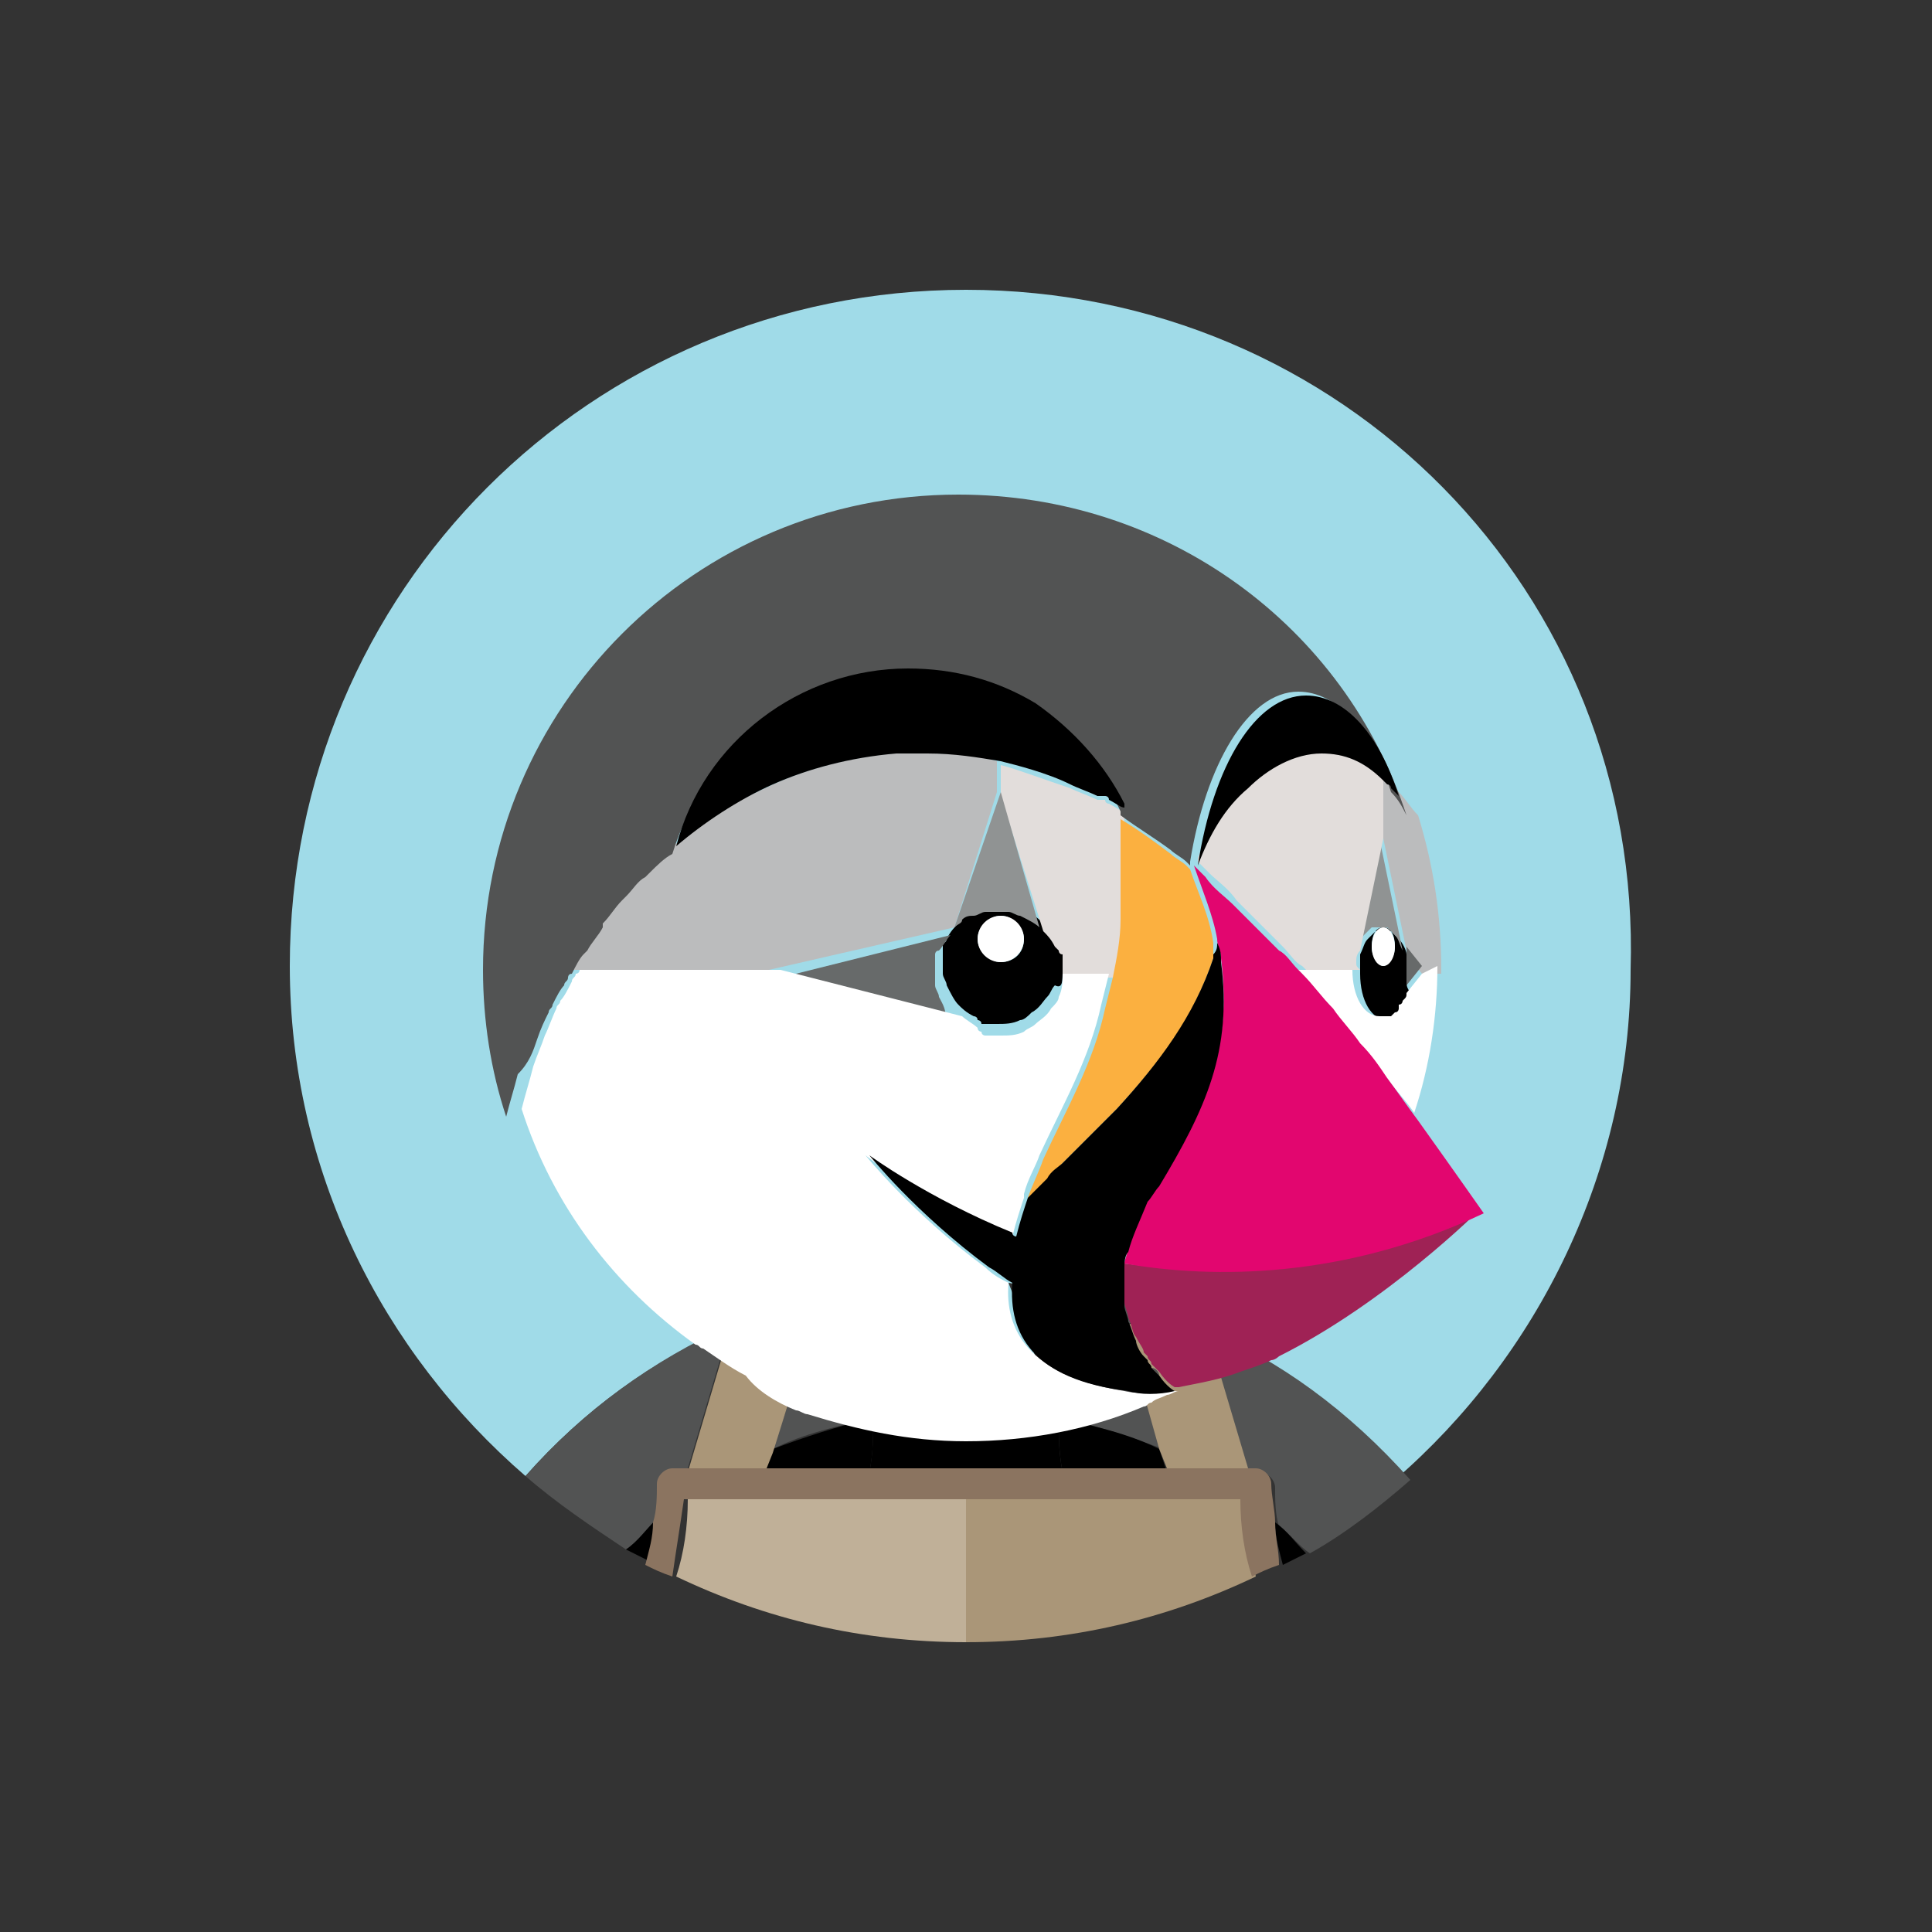 <?xml version="1.0" encoding="utf-8"?>
<!-- Generator: Adobe Illustrator 25.0.1, SVG Export Plug-In . SVG Version: 6.00 Build 0)  -->
<svg version="1.1" id="Layer_1" xmlns="http://www.w3.org/2000/svg" xmlns:xlink="http://www.w3.org/1999/xlink" x="0px" y="0px"
	 viewBox="0 0 50 50" style="enable-background:new 0 0 50 50;" xml:space="preserve">
<rect x="0" y="0" width="50" height="50" fill="#333333" stroke="none"/>
<style type="text/css">
	.st0{fill:#A0DBE8;}
	.st1{fill:#525353;}
	.st2{fill:#AA9678;}
	.st3{fill:#C0B098;}
	.st4{fill:#786453;}
	.st5{fill:#8B7460;}
	.st6{fill:none;}
	.st7{fill:#FFFFFF;}
	.st8{fill:#BBBCBD;}
	.st9{fill:#676A6A;}
	.st10{fill:#909393;}
	.st11{fill:#E2DDDB;}
	.st12{fill:#FBB040;}
	.st13{fill:#9F2255;}
	.st14{fill:#E2066F;}
</style>
<g>
	<path id="XMLID_176_" class="st0" d="M18.8,34.4c0.3-0.1,0.6-0.2,0.8-0.3c0.3-0.1,0.6-0.2,1-0.3s0.8-0.2,1.2-0.3
		c0.6-0.1,1.1-0.2,1.7-0.3c-0.3,1-0.7,2-1.1,3c0,0.2,0,0.4,0,0.6c0.8-0.2,1.6-0.2,2.4-0.2s1.6,0.1,2.4,0.2c0-0.2,0-0.4,0-0.6
		c-0.4-1-0.7-2-1.1-3c0.6,0.1,1.1,0.1,1.7,0.3c0.4,0.1,0.8,0.2,1.2,0.3c0.3,0.1,0.7,0.2,1,0.3s0.6,0.2,0.8,0.3
		c2,0.9,3.8,2.2,5.3,3.9c3.7-3.2,6.1-8,6.1-13.2C42.5,15.3,34.7,7.5,25,7.5S7.5,15.3,7.5,25c0,5.3,2.4,10,6.1,13.2
		C15.1,36.5,16.9,35.2,18.8,34.4z"/>
	<path id="XMLID_175_" class="st1" d="M20,37.5c0.8-0.4,1.7-0.6,2.6-0.8c0-0.2,0-0.4,0-0.6c0.4-1,0.7-2,1.1-3
		c-0.6,0.1-1.1,0.1-1.7,0.3c-0.4,0.1-0.8,0.2-1.2,0.3c-0.3,0.1-0.7,0.2-1,0.3l1.3,0.3L20,37.5z"/>
	<path id="XMLID_174_" class="st1" d="M17,39.4c0-0.3,0.1-0.7,0.1-1c0-0.2,0.2-0.4,0.4-0.4h0.3l1.1-3.7c-2,0.9-3.8,2.2-5.3,3.9
		c0.8,0.7,1.7,1.3,2.6,1.9C16.5,39.9,16.7,39.6,17,39.4z"/>
	<path id="XMLID_173_" class="st1" d="M31.2,34.4l1.1,3.7h0.3c0.2,0,0.4,0.2,0.4,0.4c0,0.3,0,0.7,0.1,1c0.3,0.2,0.5,0.5,0.8,0.7
		c0.9-0.5,1.8-1.2,2.6-1.9C34.9,36.5,33.1,35.2,31.2,34.4z"/>
	<path id="XMLID_172_" class="st1" d="M29,34.3l1.3-0.3c-0.3-0.1-0.6-0.2-1-0.3s-0.8-0.2-1.2-0.3c-0.6-0.1-1.1-0.2-1.7-0.3
		c0.3,1,0.7,2,1.1,3c0,0.2,0,0.4,0,0.6c0.9,0.2,1.8,0.5,2.6,0.8L29,34.3z"/>
	<path id="XMLID_171_" d="M25,38.1h2.5c-0.1-0.5-0.1-0.9-0.1-1.4c-0.8-0.2-1.6-0.2-2.4-0.2s-1.6,0.1-2.4,0.2c0,0.4,0,0.9-0.1,1.4
		C22.5,38.1,25,38.1,25,38.1z"/>
	<path id="XMLID_170_" d="M16.2,40.1c0.2,0.1,0.4,0.2,0.6,0.3c0.1-0.4,0.1-0.7,0.2-1.1C16.7,39.6,16.5,39.9,16.2,40.1z"/>
	<path id="XMLID_169_" d="M19.8,38.1h2.7c0.1-0.5,0.1-0.9,0.1-1.4c-0.9,0.2-1.8,0.5-2.6,0.8L19.8,38.1z"/>
	<path id="XMLID_168_" d="M33,39.4c0,0.4,0.1,0.7,0.2,1.1c0.2-0.1,0.4-0.2,0.6-0.3C33.5,39.9,33.3,39.6,33,39.4z"/>
	<path id="XMLID_167_" d="M30.2,38.1L30,37.5c-0.8-0.4-1.7-0.6-2.6-0.8c0,0.4,0,0.9,0.1,1.4L30.2,38.1L30.2,38.1z"/>
	<path id="XMLID_166_" class="st2" d="M19.8,38.1l0.2-0.5l1-3.2l-1.3-0.3c-0.3,0.1-0.6,0.2-0.8,0.3l-1.1,3.7H19H19.8L19.8,38.1z"/>
	<path id="XMLID_165_" class="st2" d="M30,37.5l0.2,0.5h0.9h1.2l-1.1-3.7c-0.3-0.1-0.6-0.2-0.8-0.3l-1.3,0.3L30,37.5z"/>
	<path id="XMLID_164_" class="st3" d="M17.8,38.8L17.8,38.8L17.8,38.8L17.8,38.8z"/>
	<path id="XMLID_163_" class="st3" d="M25,38.8h-2.6h-2.8h-1.8l0,0c0,0.7-0.1,1.4-0.3,2c2.3,1.1,4.8,1.7,7.5,1.7
		C25,42.5,25,38.8,25,38.8z"/>
	<path id="XMLID_162_" class="st2" d="M32.2,38.8L32.2,38.8L32.2,38.8L32.2,38.8z"/>
	<path id="XMLID_161_" class="st2" d="M32.2,38.8h-1.8h-2.8H25l0,0v3.7c2.7,0,5.2-0.6,7.5-1.7C32.4,40.2,32.3,39.5,32.2,38.8
		L32.2,38.8z"/>
	<rect id="XMLID_160_" x="25" y="38.4" class="st4" width="0" height="0.4"/>
	<path id="XMLID_159_" class="st5" d="M33,39.4c0-0.3-0.1-0.7-0.1-1c0-0.2-0.2-0.4-0.4-0.4h-0.3H31h-0.9h-2.6H25h-2.5h-2.7h-0.9
		h-1.2h-0.3c-0.2,0-0.4,0.2-0.4,0.4c0,0.3,0,0.7-0.1,1c0,0.4-0.1,0.7-0.2,1.1c0.2,0.1,0.4,0.2,0.7,0.3c0.1-0.7,0.2-1.3,0.3-2l0,0
		l0,0h1.8h2.8h2.6l0,0h2.6h2.8h1.8l0,0l0,0c0,0.7,0.1,1.4,0.3,2c0.2-0.1,0.4-0.2,0.7-0.3C33.1,40.1,33,39.8,33,39.4z"/>
	<g id="XMLID_195_">
		<path id="XMLID_158_" class="st6" d="M30.9,22.3L30.9,22.3L30.9,22.3c0.2,0.6,0.5,1.3,0.6,1.9v0.1c0,0.1,0,0.1,0,0.2
			c0-0.1,0-0.2,0.1-0.3C31.4,23.6,31.1,23,30.9,22.3L30.9,22.3L30.9,22.3L30.9,22.3z"/>
		<path id="XMLID_157_" class="st6" d="M36,26.3L36,26.3L36,26.3z"/>
		<path id="XMLID_156_" class="st6" d="M36.1,26.2L36.1,26.2L36.1,26.2z"/>
		<path id="XMLID_155_" class="st6" d="M30.4,21.9c-0.4-0.3-0.8-0.6-1.3-0.9l0,0C29.5,21.2,30,21.5,30.4,21.9z"/>
		<path id="XMLID_154_" class="st6" d="M34.4,26.1L34.4,26.1L34.4,26.1z"/>
		<path id="XMLID_153_" class="st6" d="M35.2,27L35.2,27L35.2,27z"/>
		<path id="XMLID_152_" class="st6" d="M31.4,24.6C31.4,24.7,31.4,24.7,31.4,24.6C31.4,24.7,31.4,24.7,31.4,24.6z"/>
		<path id="XMLID_151_" class="st6" d="M29.7,31c-0.3,0.4-0.4,0.9-0.5,1.3C29.3,31.9,29.4,31.5,29.7,31c0.1-0.1,0.2-0.3,0.3-0.4
			C29.9,30.7,29.8,30.9,29.7,31L29.7,31z"/>
		<path id="XMLID_150_" class="st6" d="M30.9,22.3L30.9,22.3L30.9,22.3L30.9,22.3c0.1,0.1,0.2,0.2,0.3,0.3
			C31.1,22.5,31,22.4,30.9,22.3z"/>
		<path id="XMLID_149_" class="st6" d="M27.4,24.6L27.4,24.6L27.4,24.6z"/>
		<path id="XMLID_148_" class="st6" d="M27.3,24.3L27.3,24.3L27.3,24.3z"/>
		<path id="XMLID_147_" class="st6" d="M28.5,20.6C28.4,20.6,28.4,20.6,28.5,20.6C28.4,20.6,28.4,20.6,28.5,20.6z"/>
		<path id="XMLID_146_" class="st6" d="M28.6,20.7C28.5,20.6,28.5,20.6,28.6,20.7C28.5,20.6,28.5,20.6,28.6,20.7z"/>
		<path id="XMLID_145_" class="st6" d="M29.1,22.1L29.1,22.1C29.1,22.1,29.1,22.1,29.1,22.1z"/>
		<path id="XMLID_144_" class="st6" d="M27.4,24.5L27.4,24.5L27.4,24.5z"/>
		<path id="XMLID_143_" class="st6" d="M35.9,27.9C35.9,28,35.9,28,35.9,27.9C35.9,28,35.9,28,35.9,27.9z"/>
		<path id="XMLID_142_" class="st6" d="M29.1,22.6c0,0.2,0,0.4,0,0.6C29.1,23,29.1,22.8,29.1,22.6z"/>
		<path id="XMLID_141_" class="st6" d="M27.5,24.8L27.5,24.8L27.5,24.8z"/>
		<path id="XMLID_140_" class="st6" d="M29.1,20.9c-0.1,0-0.2-0.1-0.4-0.2C28.8,20.8,29,20.9,29.1,20.9z"/>
		<path id="XMLID_139_" class="st6" d="M28.7,20.7C28.7,20.7,28.6,20.7,28.7,20.7C28.6,20.7,28.6,20.7,28.7,20.7z"/>
		<path id="XMLID_138_" class="st6" d="M29.1,21L29.1,21C29.1,21,29.1,20.9,29.1,21C29.1,20.9,29.1,21,29.1,21z"/>
		<path id="XMLID_137_" class="st6" d="M36.5,25.2L36.5,25.2L36.5,25.2L36.5,25.2C36.5,25.1,36.5,25.1,36.5,25.2
			C36.5,25.1,36.5,25.1,36.5,25.2L36.5,25.2z"/>
		<path id="XMLID_136_" class="st6" d="M33.6,25.1L33.6,25.1C33.6,25.2,33.6,25.2,33.6,25.1L33.6,25.1L33.6,25.1L33.6,25.1z"/>
		<path id="XMLID_135_" class="st6" d="M31.2,22.6c0.2,0.2,0.5,0.4,0.7,0.7C31.7,23,31.4,22.8,31.2,22.6z"/>
		<path id="XMLID_134_" class="st6" d="M35.8,24L35.8,24C35.8,24,35.8,24,35.8,24z"/>
		<path id="XMLID_133_" class="st6" d="M35.1,24.8C35.1,24.8,35.1,24.9,35.1,24.8C35.1,24.9,35.1,24.8,35.1,24.8z"/>
		<path id="XMLID_132_" class="st6" d="M35.9,24C36,24,36,24,35.9,24C36,24,36,24,35.9,24z"/>
		<path id="XMLID_131_" class="st6" d="M36.2,24.2L36.2,24.2L36.2,24.2z"/>
		<path id="XMLID_130_" class="st6" d="M36.4,24.9L36.4,24.9L36.4,24.9L36.4,24.9L36.4,24.9z"/>
		<path id="XMLID_129_" class="st6" d="M36.4,25.4L36.4,25.4L36.4,25.4L36.4,25.4L36.4,25.4z"/>
		<path id="XMLID_128_" class="st6" d="M35.3,24.2L35.3,24.2L35.3,24.2z"/>
		<path id="XMLID_127_" class="st6" d="M35.6,24L35.6,24C35.7,24,35.7,24,35.6,24z"/>
		<path id="XMLID_126_" class="st6" d="M32.5,23.9c-0.1-0.1-0.2-0.2-0.3-0.3C32.3,23.7,32.4,23.8,32.5,23.9z"/>
		<path id="XMLID_125_" class="st6" d="M35.8,20.1L35.8,20.1L35.8,20.1v1.6l-0.6,2.9l0,0l0,0l0,0l0,0l0.6-2.9V20.1L35.8,20.1
			L35.8,20.1L35.8,20.1z"/>
		<path id="XMLID_124_" class="st6" d="M33.1,24.5c-0.1-0.1-0.1-0.1-0.2-0.2C33,24.4,33.1,24.5,33.1,24.5z"/>
		<path id="XMLID_123_" class="st6" d="M36.4,24.6C36.4,24.6,36.4,24.7,36.4,24.6C36.4,24.7,36.4,24.7,36.4,24.6
			C36.4,24.7,36.4,24.6,36.4,24.6L36.4,24.6L36.4,24.6z"/>
		<path id="XMLID_122_" class="st6" d="M35.1,25.2L35.1,25.2C35.1,25.1,35.1,25.1,35.1,25.2C35.1,25.1,35.1,25.1,35.1,25.2z"/>
		<path id="XMLID_121_" class="st6" d="M35.5,24C35.5,24,35.6,24,35.5,24C35.6,24,35.5,24,35.5,24z"/>
		<path id="XMLID_120_" class="st6" d="M35.4,24.1L35.4,24.1L35.4,24.1z"/>
		<path id="XMLID_119_" class="st6" d="M36.4,25.6L36.4,25.6c0,0.1,0,0.1-0.1,0.2C36.4,25.8,36.4,25.7,36.4,25.6L36.4,25.6
			L36.4,25.6z"/>
		<path id="XMLID_118_" class="st6" d="M15.1,24.6l0.1-0.1C15.1,24.5,15.1,24.6,15.1,24.6z"/>
		<path id="XMLID_117_" class="st6" d="M36,24.1C36.1,24.1,36.1,24.1,36,24.1C36.1,24.1,36.1,24.1,36,24.1z"/>
		<path id="XMLID_116_" class="st6" d="M15.6,23.9L15.6,23.9L15.6,23.9z"/>
		<path id="XMLID_115_" class="st6" d="M27.5,25.1L27.5,25.1L27.5,25.1L27.5,25.1L27.5,25.1L27.5,25.1L27.5,25.1z"/>
		<path id="XMLID_114_" class="st6" d="M14.3,26c0,0.1-0.1,0.1-0.1,0.2C14.3,26.1,14.3,26.1,14.3,26z"/>
		<path id="XMLID_113_" class="st6" d="M13.9,26.9L13.9,26.9L13.9,26.9z"/>
		<path id="XMLID_112_" class="st6" d="M36.2,20.5L36.2,20.5L36.2,20.5z"/>
		<path id="XMLID_111_" class="st6" d="M17.4,21.9L17.4,21.9L17.4,21.9z"/>
		<path id="XMLID_110_" class="st6" d="M16.7,22.6l0.1-0.1C16.8,22.5,16.7,22.5,16.7,22.6z"/>
		<path id="XMLID_109_" class="st6" d="M16.1,23.2l0.1-0.1C16.2,23.2,16.1,23.2,16.1,23.2z"/>
		<path id="XMLID_108_" class="st6" d="M36.4,24.6l-0.6-2.9L36.4,24.6z"/>
		<path id="XMLID_107_" class="st6" d="M25.5,26.8L25.5,26.8L25.5,26.8z"/>
		<path id="XMLID_106_" class="st6" d="M25.7,26.8L25.7,26.8L25.7,26.8z"/>
		<path id="XMLID_105_" class="st6" d="M14.7,25.3c0,0.1-0.1,0.1-0.1,0.2C14.6,25.4,14.7,25.3,14.7,25.3z"/>
		<path id="XMLID_104_" class="st6" d="M25.1,26.6C25,26.6,25,26.6,25.1,26.6C25,26.6,25,26.6,25.1,26.6z"/>
		<path id="XMLID_103_" class="st6" d="M25.4,26.7C25.3,26.7,25.3,26.7,25.4,26.7C25.3,26.7,25.3,26.7,25.4,26.7z"/>
		<path id="XMLID_102_" class="st6" d="M25.2,26.7L25.2,26.7L25.2,26.7z"/>
		<path id="XMLID_101_" class="st6" d="M24.3,25.8L24.3,25.8L24.3,25.8z"/>
		<path id="XMLID_100_" class="st6" d="M24.2,24.8L24.2,24.8L24.2,24.8z"/>
		<path id="XMLID_99_" class="st6" d="M24.4,24.3L24.4,24.3L24.4,24.3z"/>
		<path id="XMLID_98_" class="st6" d="M25,23.8L25,23.8L25,23.8z"/>
		<path id="XMLID_97_" class="st6" d="M24.3,24.6L24.3,24.6L24.3,24.6z"/>
		<path id="XMLID_96_" class="st6" d="M24.3,24.5L24.3,24.5L24.3,24.5z"/>
		<path id="XMLID_95_" class="st6" d="M26.2,23.5L26.2,23.5L26.2,23.5z"/>
		<path id="XMLID_94_" class="st6" d="M26.5,23.6L26.5,23.6L26.5,23.6z"/>
		<path id="XMLID_93_" class="st6" d="M25.2,23.6L25.2,23.6L25.2,23.6z"/>
		<path id="XMLID_92_" class="st6" d="M25.5,23.5L25.5,23.5L25.5,23.5z"/>
		<path id="XMLID_91_" class="st6" d="M27.5,25L27.5,25L27.5,25z"/>
		<path id="XMLID_90_" class="st6" d="M25.9,19.9C25.9,19.8,25.9,19.8,25.9,19.9C25.9,19.8,25.9,19.8,25.9,19.9z"/>
		<path id="XMLID_89_" class="st6" d="M25.9,19.7L25.9,19.7L25.9,19.7z"/>
		<path id="XMLID_88_" class="st6" d="M25.9,19.7L25.9,19.7L25.9,19.7z"/>
		<path id="XMLID_87_" class="st6" d="M25.9,20.1L25.9,20.1L25.9,20.1c0-0.1,0-0.1,0-0.2C25.9,20,25.9,20,25.9,20.1z"/>
		<path id="XMLID_86_" class="st6" d="M36.2,26C36.2,26.1,36.2,26.1,36.2,26C36.2,26.1,36.2,26.1,36.2,26z"/>
		<path id="XMLID_85_" class="st6" d="M24.2,24.9C24.2,25,24.2,25,24.2,24.9C24.2,25,24.2,25,24.2,24.9z"/>
		<path id="XMLID_84_" class="st6" d="M24.2,25.5L24.2,25.5L24.2,25.5z"/>
		<path id="XMLID_83_" class="st6" d="M36.3,25.9C36.3,25.9,36.3,26,36.3,25.9C36.3,25.9,36.3,25.9,36.3,25.9z"/>
		<path id="XMLID_82_" class="st1" d="M30,35.6c-0.1-0.1-0.1-0.1-0.2-0.2C29.9,35.4,30,35.5,30,35.6L30,35.6z"/>
		<path id="XMLID_81_" class="st2" d="M30.4,36L30.4,36L30.4,36c0,0-0.2-0.1-0.4-0.4l0,0C30.2,35.8,30.4,36,30.4,36z"/>
		<rect id="XMLID_80_" x="35.8" y="20.1" class="st7" width="0" height="0"/>
		<path id="XMLID_79_" class="st7" d="M36.5,25.2L36.5,25.2L36.5,25.2L36.5,25.2z"/>
		<path id="XMLID_78_" class="st8" d="M36.7,21.1L36.7,21.1L36.7,21.1C36.6,21.1,36.6,21.1,36.7,21.1L36.7,21.1
			c-0.2-0.2-0.3-0.4-0.5-0.6l0,0l0,0l0,0l0,0c-0.1-0.1-0.1-0.1-0.2-0.2c0,0-0.1,0-0.1-0.1l-0.1-0.1l0,0v1.6l0.6,2.9l0,0
			c0,0,0,0,0,0.1l0.4,0.5l0,0h0.5v-0.1l0,0C37.3,23.7,37.1,22.4,36.7,21.1L36.7,21.1C36.7,21.2,36.7,21.1,36.7,21.1z"/>
		<path id="XMLID_77_" class="st8" d="M36.5,25.2L36.5,25.2L36.5,25.2L36.5,25.2z"/>
		<path id="XMLID_76_" class="st9" d="M36.4,24.9L36.4,24.9L36.4,24.9L36.4,24.9c0,0.1,0,0.2,0,0.2l0,0l0,0l0,0l0,0
			c0,0.1,0,0.1,0,0.2l0,0l0,0l0,0c0,0.1,0,0.1,0,0.2l0,0l0,0l0,0l0,0l0,0l0.4-0.5l-0.4-0.5l0,0C36.4,24.7,36.4,24.8,36.4,24.9z"/>
		<path id="XMLID_219_" d="M36.4,25.4L36.4,25.4c0-0.1,0-0.2,0-0.2l0,0l0,0c0-0.1,0-0.1,0-0.2l0,0c0-0.1,0-0.1,0-0.2c0,0,0,0,0-0.1
			s-0.1-0.3-0.2-0.4l0,0c0,0,0,0-0.1-0.1L36,24.1l0,0h-0.1l0,0h-0.1h-0.1l0,0h-0.1l0,0l-0.1,0.1c0,0,0,0-0.1,0.1l0,0
			c-0.1,0.1-0.1,0.2-0.2,0.4l0,0c0,0.1,0,0.1,0,0.2c0,0,0,0,0,0.1s0,0.2,0,0.2l0,0l0,0c0,0.7,0.3,1.2,0.7,1.2c0.1,0,0.1,0,0.2,0l0,0
			h0.1l0,0l0.1-0.1c0,0,0-0.1,0.1-0.1c0,0,0,0,0-0.1c0,0,0-0.1,0.1-0.1l0,0c0-0.1,0-0.1,0.1-0.2C36.4,25.6,36.4,25.5,36.4,25.4z
			 M35.8,25c-0.1,0-0.3-0.2-0.3-0.5s0.1-0.5,0.3-0.5s0.3,0.2,0.3,0.5S35.9,25,35.8,25z"/>
		<ellipse id="XMLID_73_" class="st7" cx="35.8" cy="24.5" rx="0.3" ry="0.5"/>
		<path id="XMLID_72_" class="st10" d="M35.1,24.6L35.1,24.6c0-0.1,0.1-0.3,0.2-0.4l0,0c0,0,0,0,0.1-0.1l0.1-0.1l0,0h0.1l0,0h0.1
			h0.1l0,0h0.1l0,0l0.1,0.1c0,0,0,0,0.1,0.1l0,0c0.1,0.1,0.1,0.2,0.2,0.4l0,0l0,0l-0.6-2.9L35.1,24.6L35.1,24.6z"/>
		<path id="XMLID_214_" d="M27.5,25.1c0-0.1,0-0.1,0-0.2l0,0c0-0.1,0-0.1,0-0.2l0,0c0-0.1,0-0.1,0-0.2l0,0c0-0.1,0-0.1-0.1-0.1l0,0
			c0,0,0-0.1-0.1-0.1l0,0c-0.1-0.1-0.2-0.3-0.3-0.4c-0.1-0.1-0.3-0.3-0.5-0.3l0,0c-0.1,0-0.2-0.1-0.3-0.1l0,0c-0.1,0-0.2,0-0.3,0
			s-0.2,0-0.3,0l0,0c-0.1,0-0.2,0-0.3,0.1l0,0c-0.1,0-0.2,0.1-0.3,0.1l0,0c-0.1,0.1-0.2,0.1-0.2,0.2l0,0l0,0
			c-0.1,0.1-0.2,0.2-0.3,0.4l0,0c0,0,0,0.1-0.1,0.1l0,0v0.1l0,0v0.1l0,0v0.1l0,0c0,0.1,0,0.1,0,0.2c0,0.1,0,0.2,0,0.3l0,0
			c0,0.1,0.1,0.2,0.1,0.3l0,0c0.1,0.2,0.2,0.4,0.3,0.5s0.2,0.2,0.4,0.3l0,0c0,0,0.1,0,0.1,0.1l0,0c0,0,0.1,0,0.1,0.1l0,0h0.1l0,0
			h0.1l0,0c0.1,0,0.1,0,0.2,0c0.2,0,0.4,0,0.6-0.1c0.1,0,0.2-0.1,0.3-0.2c0.2-0.1,0.3-0.3,0.4-0.4c0.1-0.1,0.1-0.2,0.2-0.3
			C27.5,25.6,27.5,25.4,27.5,25.1C27.5,25.2,27.5,25.1,27.5,25.1L27.5,25.1L27.5,25.1L27.5,25.1z M25.9,24.9c-0.3,0-0.6-0.3-0.6-0.6
			s0.3-0.6,0.6-0.6s0.6,0.3,0.6,0.6C26.5,24.7,26.2,24.9,25.9,24.9z"/>
		<circle id="XMLID_69_" class="st7" cx="25.9" cy="24.3" r="0.6"/>
		<path id="XMLID_68_" class="st8" d="M24.7,24L24.7,24L24.7,24L24.7,24L24.7,24l1.1-3.5c0,0,0-0.2,0-0.4c0-0.1,0-0.1,0-0.2
			c0,0,0,0,0-0.1c0,0,0,0,0-0.1l0,0l0,0l0,0l0,0c-0.6-0.2-1.2-0.2-1.9-0.2c-0.2,0-0.4,0-0.7,0h-0.1c-1.1,0.1-2.3,0.4-3.3,0.9
			c-0.9,0.4-1.7,0.9-2.5,1.6l0,0l0,0c-0.2,0.2-0.4,0.3-0.6,0.5l-0.1,0.1c-0.2,0.2-0.3,0.4-0.5,0.5L16,23.2c-0.2,0.2-0.3,0.4-0.5,0.6
			c0,0,0,0,0,0.1c-0.1,0.2-0.3,0.4-0.4,0.6L15,24.6c-0.1,0.2-0.2,0.3-0.3,0.5h5.2l0,0L24.7,24z"/>
		<path id="XMLID_67_" class="st11" d="M29.1,23.6c0-0.1,0-0.3,0-0.4c0-0.2,0-0.4,0-0.6c0-0.1,0-0.3,0-0.4v-0.1c0-0.4,0-0.7,0-1.1
			l0,0l0,0l0,0l0,0l0,0l0,0c-0.1,0-0.2-0.1-0.4-0.2l0,0c0,0-0.1,0-0.1-0.1l0,0h-0.1l0,0c0,0,0,0-0.1,0c-0.2-0.1-0.5-0.2-0.7-0.3
			c-0.6-0.2-1.4-0.5-1.8-0.6v0.3v0.1l0,0c0,0.2,0,0.4,0,0.4l1.1,3.5l0,0c0.1,0.1,0.2,0.2,0.3,0.4l0,0l0.1,0.1l0,0c0,0,0,0.1,0.1,0.1
			l0,0c0,0.1,0,0.1,0,0.2l0,0c0,0.1,0,0.1,0,0.2l0,0c0,0.1,0,0.1,0,0.2l0,0l0,0h1.4C29,24.6,29,24.1,29.1,23.6L29.1,23.6z"/>
		<path id="XMLID_66_" class="st12" d="M30.9,22.3L30.9,22.3L30.9,22.3L30.9,22.3z"/>
		<path id="XMLID_65_" class="st12" d="M27.5,30.1c0.3-0.3,0.6-0.6,0.9-0.9c0.2-0.2,0.3-0.3,0.5-0.5c1.2-1.3,2-2.4,2.5-3.9v-0.1l0,0
			c0-0.1,0-0.1,0-0.2v-0.1c-0.1-0.7-0.4-1.3-0.6-1.9l0,0l0,0l-0.1-0.1c-0.1-0.1-0.3-0.2-0.4-0.3c-0.4-0.3-0.8-0.6-1.3-0.9l0,0
			c0,0.4,0,0.7,0,1.1v0.1c0,0.1,0,0.3,0,0.4c0,0.2,0,0.4,0,0.6c0,0.1,0,0.3,0,0.4l0,0c0,0.5-0.1,1-0.2,1.5l-0.2,0.8
			c-0.3,1.4-1,2.6-1.6,3.9c-0.1,0.3-0.3,0.7-0.4,1v0.1c0.2-0.2,0.3-0.3,0.5-0.5C27.3,30.3,27.4,30.2,27.5,30.1z"/>
		<path id="XMLID_64_" class="st10" d="M24.7,24L24.7,24c0.1-0.1,0.2-0.1,0.2-0.2l0,0c0.1-0.1,0.2-0.1,0.3-0.1l0,0
			c0.1,0,0.2-0.1,0.3-0.1l0,0c0.1,0,0.2,0,0.3,0s0.2,0,0.3,0l0,0c0.1,0,0.2,0.1,0.3,0.1l0,0c0.2,0.1,0.4,0.2,0.5,0.3l0,0l-1-3.5
			L24.7,24z"/>
		<path id="XMLID_63_" class="st9" d="M24.3,25.8c0-0.1-0.1-0.2-0.1-0.3l0,0c0-0.1,0-0.2,0-0.3s0-0.1,0-0.2l0,0v-0.1l0,0v-0.1l0,0
			v-0.1l0,0c0,0,0-0.1,0.1-0.1l0,0c0.1-0.1,0.2-0.3,0.3-0.4l0,0l-4.8,1.2l0,0l4.7,1.2C24.5,26.1,24.4,26,24.3,25.8L24.3,25.8z"/>
		<path id="XMLID_62_" class="st11" d="M35.1,24.9C35.1,24.9,35.1,24.8,35.1,24.9c0-0.1,0-0.2,0.1-0.3l0,0l0.6-2.9v-1.6
			c-0.5-0.4-1.1-0.7-1.6-0.7c-0.7,0-1.4,0.4-1.9,0.9s-1,1.2-1.3,1.9v0.1c0.1,0.1,0.2,0.2,0.3,0.3c0.2,0.2,0.5,0.4,0.7,0.7
			c0.1,0.1,0.2,0.2,0.3,0.3s0.2,0.2,0.3,0.3s0.3,0.3,0.4,0.4c0.1,0.1,0.1,0.1,0.2,0.2c0.2,0.2,0.3,0.4,0.5,0.5l0,0c0,0,0,0,0.1,0.1
			h1.4l0,0C35.1,25,35.1,25,35.1,24.9z"/>
		<path id="XMLID_61_" class="st11" d="M30.9,22.3L30.9,22.3L30.9,22.3L30.9,22.3C30.9,22.3,30.9,22.4,30.9,22.3L30.9,22.3z"/>
		<path id="XMLID_60_" class="st1" d="M13.9,26.9L13.9,26.9c0.1-0.3,0.2-0.5,0.3-0.7c0-0.1,0.1-0.1,0.1-0.2c0.1-0.2,0.2-0.4,0.3-0.5
			c0-0.1,0.1-0.1,0.1-0.2c0,0,0-0.1,0.1-0.1c0.1-0.2,0.2-0.4,0.3-0.5l0.1-0.1c0.1-0.2,0.3-0.4,0.4-0.6c0,0,0,0,0-0.1
			c0.2-0.2,0.3-0.4,0.5-0.6l0.1-0.1c0.2-0.2,0.3-0.4,0.5-0.5l0.1-0.1c0.2-0.2,0.4-0.4,0.6-0.5l0,0c0.8-2.6,3.2-4.6,6-4.6
			c1.1,0,2.3,0.3,3.3,0.9s1.8,1.5,2.3,2.6l0,0v0.1l0,0l0,0l0,0l0,0c0.4,0.3,0.9,0.6,1.3,0.9c0.1,0.1,0.3,0.2,0.4,0.3l0.1,0.1l0,0
			l0,0v-0.1c0.4-2.5,1.5-4.4,2.8-4.4c1,0,1.9,1,2.4,2.6l0,0l0,0c0.2,0.2,0.3,0.4,0.4,0.6l0,0l0,0l0,0l0,0c0,0,0,0,0,0.1l0,0v-0.1
			c-1.6-4.9-6.2-8.3-11.6-8.3c-6.8,0-12.3,5.5-12.3,12.3c0,1.3,0.2,2.6,0.6,3.8l0,0c0.1-0.4,0.2-0.7,0.3-1.1
			C13.7,27.5,13.8,27.2,13.9,26.9z"/>
		<path id="XMLID_59_" class="st7" d="M36.8,25.2l-0.4,0.5l0,0l0,0c0,0.1,0,0.1-0.1,0.2l0,0c0,0,0,0.1-0.1,0.1c0,0,0,0,0,0.1
			c0,0,0,0.1-0.1,0.1L36,26.3l0,0c0,0,0,0-0.1,0l0,0c-0.1,0-0.1,0-0.2,0c-0.4,0-0.7-0.5-0.7-1.2l0,0l0,0h-1.4l0,0l0,0
			c0.3,0.3,0.5,0.6,0.8,0.9l0,0c0.2,0.3,0.5,0.6,0.7,0.9l0,0c0.2,0.3,0.5,0.6,0.7,0.9c0,0,0,0.1,0.1,0.1c0.2,0.3,0.5,0.6,0.7,0.9
			l0,0c0.4-1.2,0.6-2.5,0.6-3.8l0,0L36.8,25.2L36.8,25.2z"/>
		<path id="XMLID_58_" d="M23.2,19.5L23.2,19.5c0.3,0,0.5,0,0.8,0c0.7,0,1.3,0.1,1.9,0.2l0,0l0,0l0,0l0,0c0,0,0,0,0,0.1
			c0,0,0,0,0,0.1c0,0,0,0,0,0.1v-0.3c0.4,0.1,1.2,0.3,1.8,0.6c0.2,0.1,0.5,0.2,0.7,0.3c0,0,0,0,0.1,0l0,0c0,0,0,0,0.1,0l0,0
			c0,0,0.1,0,0.1,0.1l0,0c0.2,0.1,0.3,0.2,0.4,0.2l0,0l0,0l0,0v-0.1l0,0c-0.5-1-1.3-1.9-2.3-2.6c-1-0.6-2.1-0.9-3.3-0.9
			c-2.8,0-5.3,1.9-6,4.6c0.7-0.6,1.6-1.2,2.5-1.6C20.9,19.9,22,19.6,23.2,19.5z"/>
		<line id="XMLID_57_" class="st6" x1="25.9" y1="20" x2="25.9" y2="20"/>
		<path id="XMLID_56_" d="M32.3,20.4c0.5-0.5,1.2-0.9,1.9-0.9c0.6,0,1.1,0.2,1.6,0.7l0,0l0,0l0,0l0.1,0.1c0,0,0.1,0,0.1,0.1
			c0.1,0.1,0.1,0.1,0.2,0.2l0,0l0,0l0,0l0,0l0,0C35.7,19,34.8,18,33.8,18c-1.3,0-2.4,1.8-2.8,4.4l0,0C31.3,21.6,31.7,20.9,32.3,20.4
			z"/>
		<path id="XMLID_55_" class="st7" d="M20.6,36.5c0.1,0,0.2,0.1,0.3,0.1c1.3,0.4,2.6,0.7,4.1,0.7c1.6,0,3.2-0.3,4.6-0.9
			c0.1,0,0.1-0.1,0.2-0.1c0.1-0.1,0.2-0.1,0.4-0.2c0.1,0,0.2-0.1,0.3-0.1h-0.1l0,0c-0.4,0-0.9,0.1-1.3,0c-2.5-0.4-3.1-1.6-3-2.8
			c-0.2-0.1-0.4-0.2-0.6-0.4c-1.9-1.4-3.1-2.9-3.1-2.9s1.5,1.2,3.7,2c0,0,0.1,0,0.1,0.1c0.1-0.4,0.2-0.7,0.3-1l0,0v-0.1
			c0.1-0.4,0.3-0.7,0.4-1c0.6-1.3,1.3-2.5,1.6-3.9l0.2-0.8h-1.2l0,0l0,0l0,0l0,0l0,0l0,0c0,0.2,0,0.4-0.1,0.6c0,0.1-0.1,0.2-0.2,0.3
			c-0.1,0.2-0.3,0.3-0.4,0.4c-0.1,0.1-0.2,0.1-0.3,0.2c-0.2,0.1-0.4,0.1-0.6,0.1c-0.1,0-0.1,0-0.2,0l0,0h-0.1l0,0h-0.1l0,0
			c0,0-0.1,0-0.1-0.1l0,0c0,0-0.1,0-0.1-0.1l0,0c-0.1-0.1-0.3-0.2-0.4-0.3l-4.7-1.2H15c0,0,0,0.1-0.1,0.1c0,0.1-0.1,0.1-0.1,0.2
			c-0.1,0.2-0.2,0.4-0.3,0.5c0,0.1-0.1,0.1-0.1,0.2c-0.1,0.2-0.2,0.5-0.3,0.7l0,0c-0.1,0.3-0.2,0.5-0.3,0.8
			c-0.1,0.4-0.2,0.7-0.3,1.1c0.8,2.5,2.4,4.6,4.5,6.1c0.1,0,0.1,0.1,0.2,0.1c0.3,0.2,0.7,0.5,1.1,0.7C19.6,36,20.1,36.3,20.6,36.5z"
			/>
		<path id="XMLID_54_" class="st13" d="M29.1,32.7c0,0.1,0,0.3,0,0.4c0,0.2,0,0.4,0,0.6c0,0.1,0.1,0.3,0.1,0.4
			c0.1,0.2,0.1,0.4,0.2,0.5c0.1,0.2,0.2,0.3,0.2,0.4l0.1,0.1c0,0.1,0.1,0.1,0.1,0.2c0.1,0.1,0.1,0.1,0.2,0.2
			c0.2,0.3,0.4,0.4,0.4,0.4l0,0l0,0l0,0h0.1c0.5-0.1,1.1-0.2,1.6-0.4c0.3-0.1,0.6-0.2,0.8-0.3c0.1,0,0.2-0.1,0.2-0.1
			c2.8-1.4,5.2-3.8,5.2-3.8C34.8,33.1,31.4,33,29.1,32.7z"/>
		<path id="XMLID_53_" class="st14" d="M35.9,27.9c-0.2-0.3-0.4-0.6-0.7-0.9l0,0c-0.2-0.3-0.5-0.6-0.7-0.9l0,0
			c-0.3-0.3-0.5-0.6-0.8-0.9c0,0,0,0-0.1-0.1c-0.2-0.2-0.3-0.4-0.5-0.5c-0.1-0.1-0.1-0.1-0.2-0.2c-0.1-0.1-0.3-0.3-0.4-0.4
			c-0.1-0.1-0.2-0.2-0.3-0.3s-0.2-0.2-0.3-0.3c-0.2-0.2-0.5-0.4-0.7-0.7c-0.1-0.1-0.2-0.2-0.3-0.3l0,0c0.2,0.6,0.5,1.3,0.6,1.9
			c0,0.2,0.1,0.3,0.1,0.5c0.3,2.3-0.4,3.8-1.6,5.8c-0.1,0.1-0.2,0.3-0.3,0.4c-0.3,0.4-0.4,0.9-0.5,1.3c0,0.1-0.1,0.3-0.1,0.4
			c2.3,0.4,5.7,0.4,9.3-1.3c0,0-0.7-1-1.7-2.4C36.4,28.6,36.2,28.3,35.9,27.9C35.9,28,35.9,28,35.9,27.9z"/>
		<path id="XMLID_52_" d="M30.4,36c0,0-0.2-0.1-0.4-0.4c-0.1-0.1-0.1-0.1-0.2-0.2c0-0.1-0.1-0.1-0.1-0.2l-0.1-0.1
			c-0.1-0.1-0.2-0.3-0.2-0.4c-0.1-0.2-0.1-0.3-0.2-0.5c0-0.1-0.1-0.3-0.1-0.4c0-0.2,0-0.4,0-0.6c0-0.1,0-0.3,0-0.4
			c0-0.1,0-0.3,0.1-0.4c0.1-0.4,0.3-0.8,0.5-1.3l0,0c0.1-0.1,0.2-0.3,0.3-0.4c1.2-2,1.9-3.5,1.6-5.8c0-0.2,0-0.3-0.1-0.5
			c0,0.1,0,0.2-0.1,0.3l0,0c0,0.1,0,0.1,0,0.1c-0.5,1.5-1.4,2.7-2.5,3.9c-0.2,0.2-0.3,0.3-0.5,0.5c-0.3,0.3-0.6,0.6-0.9,0.9
			c-0.1,0.1-0.3,0.2-0.4,0.4c-0.1,0.1-0.3,0.3-0.5,0.5l0,0c-0.1,0.3-0.2,0.6-0.3,1c0,0-0.1,0-0.1-0.1c-2.2-0.9-3.7-2-3.7-2
			s1.2,1.5,3.1,2.9c0.2,0.1,0.4,0.3,0.6,0.4c-0.1,1.3,0.5,2.5,3,2.8C29.5,36.1,30,36.1,30.4,36L30.4,36L30.4,36z"/>
	</g>
</g>
</svg>
